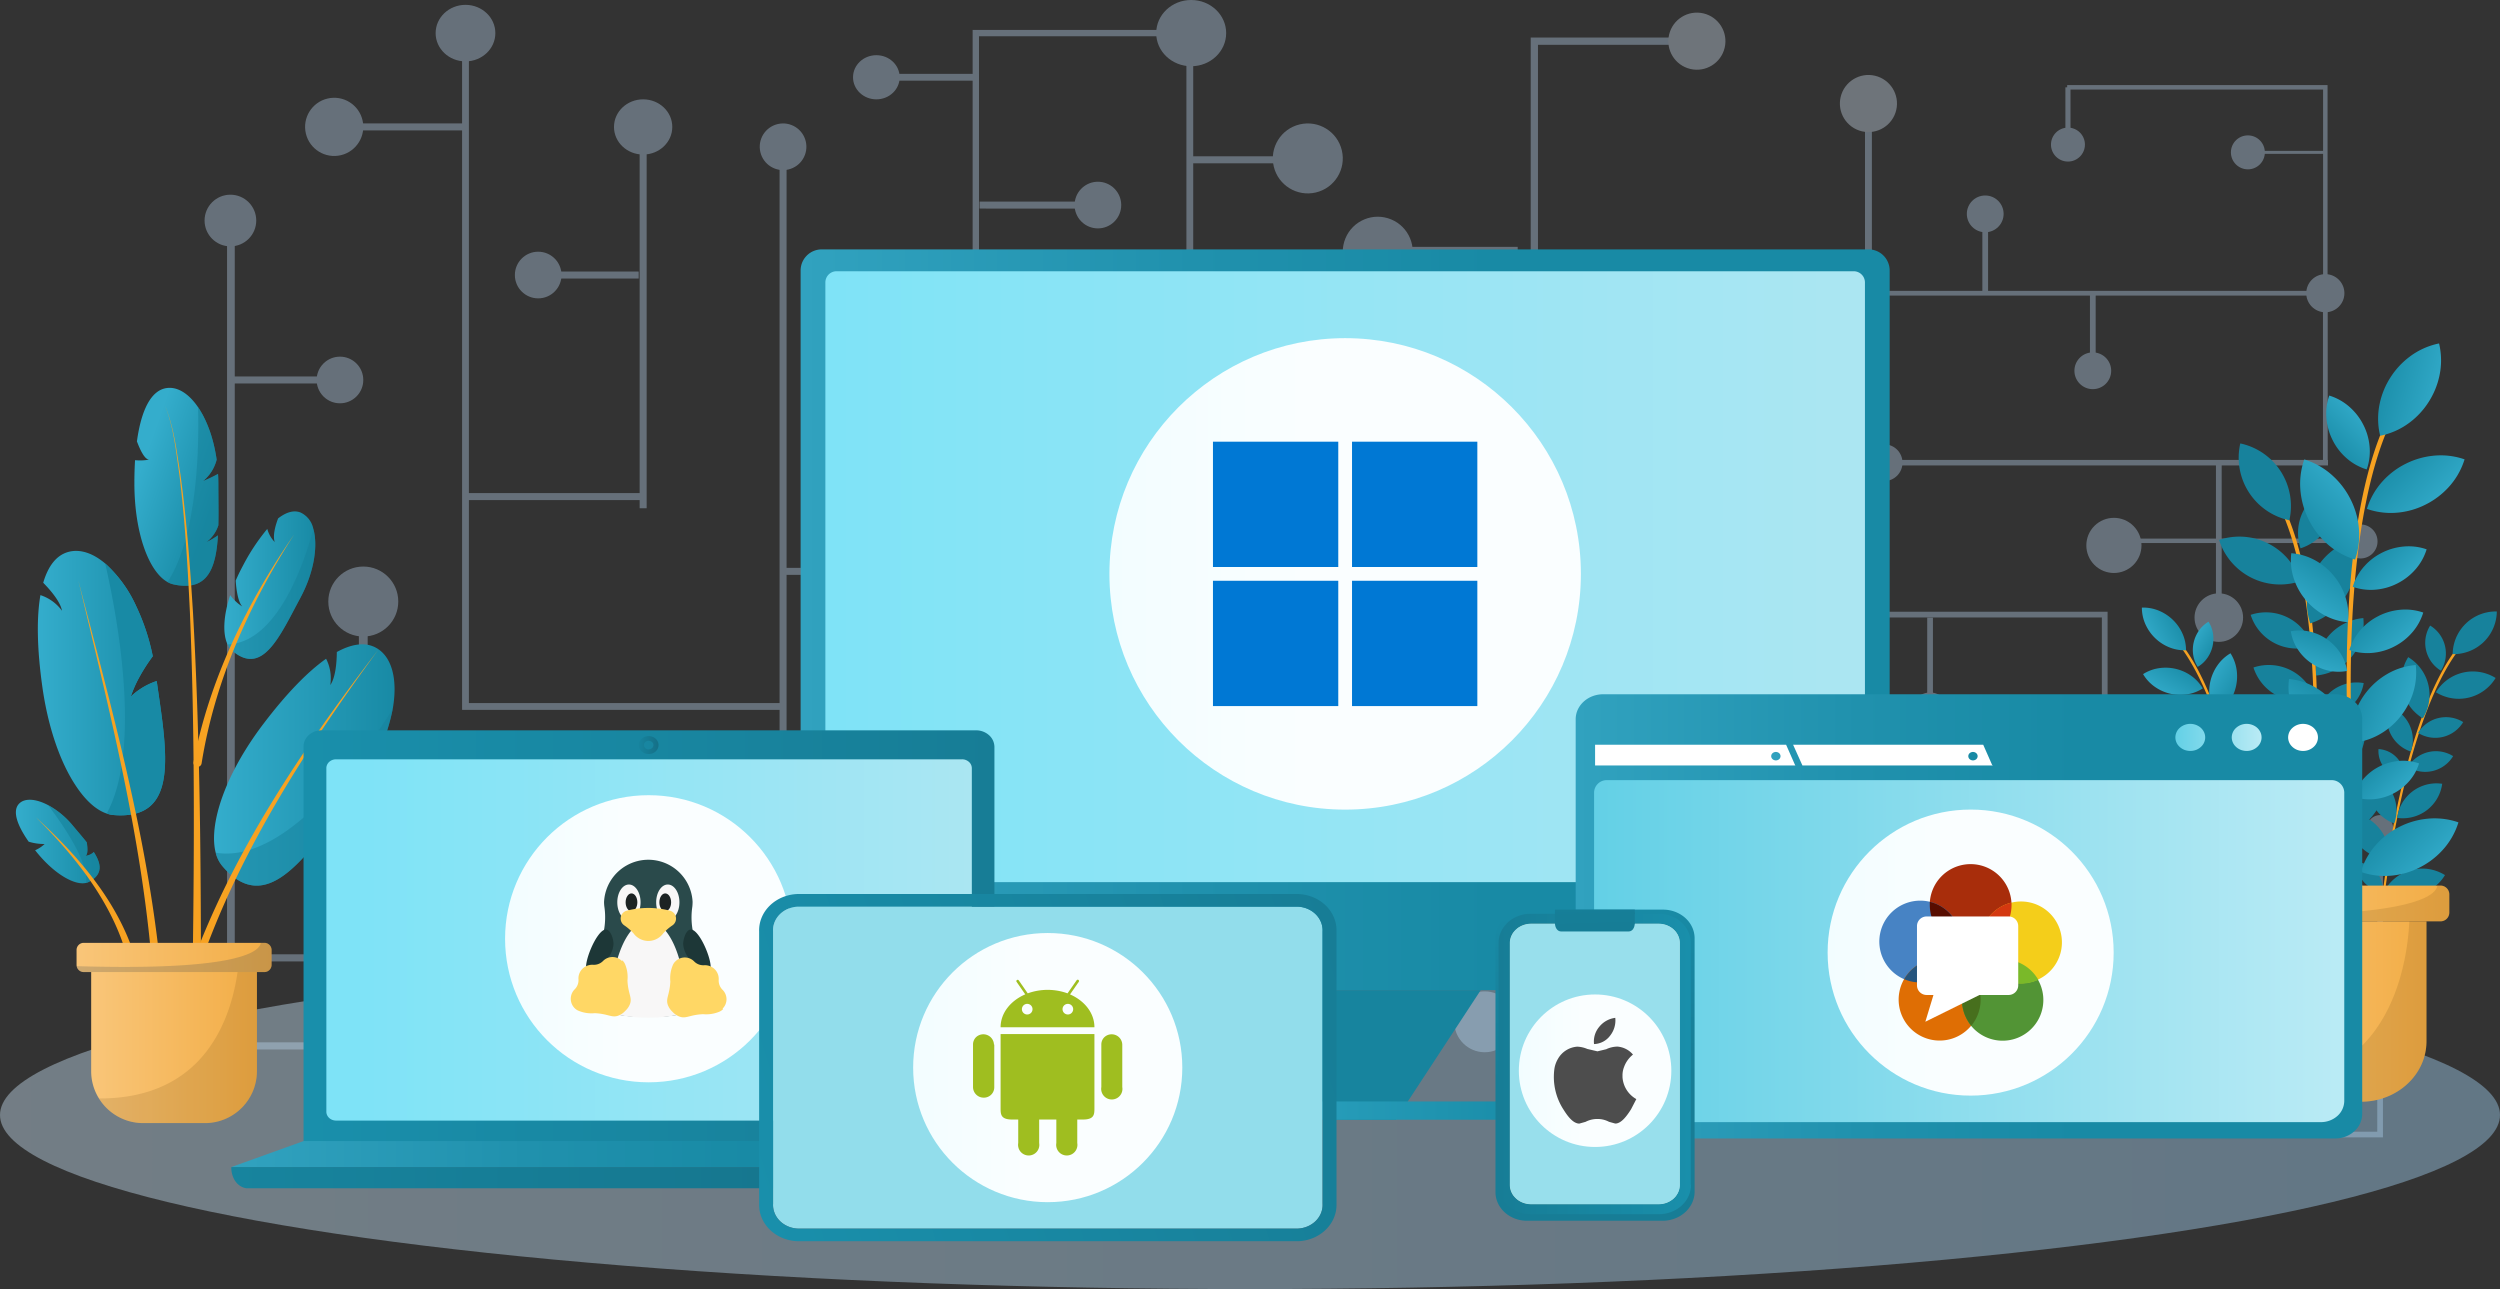<svg xmlns="http://www.w3.org/2000/svg" xmlns:xlink="http://www.w3.org/1999/xlink" viewBox="0 0 539.285 278.071"><rect x="0" y="0" width="539.285" height="278.071" fill="#333333" stroke="none"/><defs><linearGradient id="linear-gradient" x1="-2228.323" y1="-1597.821" x2="-2168.385" y2="-1595.812" gradientTransform="matrix(0 1 1 0 1619.571 2212.259)" gradientUnits="userSpaceOnUse"><stop offset="0" stop-color="#198fab"/><stop offset="1" stop-color="#177d96"/></linearGradient><linearGradient id="linear-gradient-2" x1="-2171.901" y1="-1616.183" x2="-2171.901" y2="-1575.751" gradientTransform="matrix(0 1 1 0 1619.571 2212.259)" gradientUnits="userSpaceOnUse"><stop offset="0" stop-color="#fed28e"/><stop offset=".87" stop-color="#feeacb"/></linearGradient><linearGradient id="linear-gradient-3" x1="-2209.005" y1="-1605.448" x2="-2209.005" y2="-1586.475" gradientTransform="matrix(0 1 1 0 1619.571 2212.259)" gradientUnits="userSpaceOnUse"><stop offset="0" stop-color="#17849e"/><stop offset="1" stop-color="#157087"/></linearGradient><linearGradient id="linear-gradient-4" x1="-2171.9" y1="18038.574" x2="-2171.9" y2="18084.146" gradientTransform="rotate(90 7936.333 10148.592)" xlink:href="#linear-gradient"/><linearGradient id="linear-gradient-5" x1="-2228.356" y1="-1596.564" x2="-2168.418" y2="-1594.543" xlink:href="#linear-gradient-3"/><linearGradient id="linear-gradient-6" x1="-2.955" y1="16399.447" x2="89.932" y2="16426.168" gradientTransform="matrix(1 0 0 -1 0 16441.616)" xlink:href="#linear-gradient"/><linearGradient id="linear-gradient-7" y1="240.524" x2="539.285" y2="240.524" gradientUnits="userSpaceOnUse"><stop offset="0" stop-color="#d1ecff"/><stop offset="1" stop-color="#a8dbff"/></linearGradient><linearGradient id="Безымянный_градиент_95" x1="29.956" y1="102.26" x2="47.074" y2="108.268" gradientUnits="userSpaceOnUse"><stop offset="0" stop-color="#34adcc"/><stop offset="1" stop-color="#188aa5"/></linearGradient><linearGradient id="Безымянный_градиент_95-2" x1="48.392" y1="126.229" x2="68.01" y2="126.229" xlink:href="#Безымянный_градиент_95"/><linearGradient id="Безымянный_градиент_95-3" x1="3.429" y1="181.532" x2="21.49" y2="181.532" xlink:href="#Безымянный_градиент_95"/><linearGradient id="Безымянный_градиент_95-4" x1="46.17" y1="165.018" x2="85.114" y2="165.018" xlink:href="#Безымянный_градиент_95"/><linearGradient id="Безымянный_градиент_95-5" x1="8.163" y1="147.357" x2="35.621" y2="147.357" xlink:href="#Безымянный_градиент_95"/><linearGradient id="Безымянный_градиент_12" x1="19.667" y1="225.452" x2="55.425" y2="225.452" gradientUnits="userSpaceOnUse"><stop offset=".022" stop-color="#f9c578"/><stop offset="1" stop-color="#f2ad46"/></linearGradient><linearGradient id="Безымянный_градиент_12-2" x1="16.516" y1="206.536" x2="58.583" y2="206.536" xlink:href="#Безымянный_градиент_12"/><linearGradient id="Безымянный_градиент_95-6" x1="466.287" y1="150.934" x2="471.172" y2="142.981" xlink:href="#Безымянный_градиент_95"/><linearGradient id="Безымянный_градиент_95-7" x1="477.211" y1="193.454" x2="482.096" y2="185.501" xlink:href="#Безымянный_градиент_95"/><linearGradient id="Безымянный_градиент_95-8" x1="485.679" y1="159.088" x2="480.21" y2="153.792" xlink:href="#Безымянный_градиент_95"/><linearGradient id="Безымянный_градиент_95-9" x1="486.289" y1="166.409" x2="483.312" y2="161.348" xlink:href="#Безымянный_градиент_95"/><linearGradient id="Безымянный_градиент_95-10" x1="490.89" y1="190.822" x2="487.913" y2="185.761" xlink:href="#Безымянный_градиент_95"/><linearGradient id="Безымянный_градиент_95-11" x1="472.239" y1="137.134" x2="478.254" y2="140.829" xlink:href="#Безымянный_градиент_95"/><linearGradient id="Безымянный_градиент_95-12" x1="475.149" y1="174.366" x2="482.207" y2="169.46" xlink:href="#Безымянный_градиент_95"/><linearGradient id="Безымянный_градиент_95-13" x1="472.305" y1="159.105" x2="476" y2="153.09" xlink:href="#Безымянный_градиент_95"/><linearGradient id="Безымянный_градиент_95-14" x1="478.869" y1="183.597" x2="482.144" y2="178.265" xlink:href="#Безымянный_градиент_95"/><linearGradient id="Безымянный_градиент_95-15" x1="489.599" y1="174.356" x2="483.67" y2="168.748" xlink:href="#Безымянный_градиент_95"/><linearGradient id="Безымянный_градиент_95-16" x1="474.479" y1="166.447" x2="478.173" y2="160.431" xlink:href="#Безымянный_градиент_95"/><linearGradient id="Безымянный_градиент_95-17" x1="475.493" y1="145.018" x2="483.645" y2="150.025" xlink:href="#Безымянный_градиент_95"/><linearGradient id="Безымянный_градиент_95-18" x1="487.288" y1="175.369" x2="492.159" y2="183.604" xlink:href="#Безымянный_градиент_95"/><linearGradient id="Безымянный_градиент_95-19" x1="462.669" y1="137.851" x2="470.919" y2="133.486" xlink:href="#Безымянный_градиент_95"/><linearGradient id="Безымянный_градиент_95-20" x1="526.996" y1="110.319" x2="515.222" y2="98.545" xlink:href="#Безымянный_градиент_95"/><linearGradient id="Безымянный_градиент_95-21" x1="525.674" y1="188.624" x2="513.9" y2="176.85" xlink:href="#Безымянный_градиент_95"/><linearGradient id="Безымянный_градиент_95-22" x1="496.731" y1="132.507" x2="504.024" y2="121.05" xlink:href="#Безымянный_градиент_95"/><linearGradient id="Безымянный_градиент_95-23" x1="498.708" y1="145.463" x2="501.774" y2="135.447" xlink:href="#Безымянный_градиент_95"/><linearGradient id="Безымянный_градиент_95-24" x1="500.848" y1="189.729" x2="503.915" y2="179.713" xlink:href="#Безымянный_градиент_95"/><linearGradient id="Безымянный_градиент_95-25" x1="510.947" y1="88.843" x2="502.042" y2="97.748" xlink:href="#Безымянный_градиент_95"/><linearGradient id="Безымянный_градиент_95-26" x1="521.336" y1="154.651" x2="507.056" y2="149.065" xlink:href="#Безымянный_градиент_95"/><linearGradient id="Безымянный_градиент_95-27" x1="519.943" y1="126.992" x2="511.037" y2="118.087" xlink:href="#Безымянный_градиент_95"/><linearGradient id="Безымянный_градиент_95-28" x1="518.71" y1="172.21" x2="510.817" y2="164.317" xlink:href="#Безымянный_градиент_95"/><linearGradient id="Безымянный_градиент_95-29" x1="496.259" y1="160.625" x2="504.223" y2="148.435" xlink:href="#Безымянный_градиент_95"/><linearGradient id="Безымянный_градиент_95-30" x1="519.216" y1="140.632" x2="510.31" y2="131.727" xlink:href="#Безымянный_градиент_95"/><linearGradient id="Безымянный_градиент_95-31" x1="508.571" y1="103.871" x2="496.501" y2="115.94" xlink:href="#Безымянный_градиент_95"/><linearGradient id="Безымянный_градиент_95-32" x1="500.691" y1="161.423" x2="495.653" y2="177.732" xlink:href="#Безымянный_градиент_95"/><linearGradient id="Безымянный_градиент_95-33" x1="527.85" y1="86.118" x2="511.725" y2="81.966" xlink:href="#Безымянный_градиент_95"/><linearGradient id="Безымянный_градиент_12-3" x1="477.039" y1="194.89" x2="528.351" y2="194.89" xlink:href="#Безымянный_градиент_12"/><linearGradient id="Безымянный_градиент_12-4" x1="481.989" y1="218.202" x2="523.425" y2="218.202" xlink:href="#Безымянный_градиент_12"/><linearGradient id="linear-gradient-8" x1="169.402" y1="126.153" x2="398.533" y2="126.153" gradientTransform="translate(5.876)" gradientUnits="userSpaceOnUse"><stop offset="0" stop-color="#7ee3f7"/><stop offset=".166" stop-color="#86e4f6"/><stop offset="1" stop-color="#ace6f2"/></linearGradient><linearGradient id="Безымянный_градиент_15" x1="172.704" y1="133.694" x2="407.628" y2="133.694" gradientUnits="userSpaceOnUse"><stop offset="0" stop-color="#31a2bf"/><stop offset=".361" stop-color="#2091ad"/><stop offset=".638" stop-color="#188aa5"/></linearGradient><linearGradient id="Безымянный_градиент_192" x1="243.983" y1="227.566" x2="319.411" y2="227.566" xlink:href="#linear-gradient-3"/><linearGradient id="Безымянный_градиент_17" x1="243.983" y1="227.569" x2="270.758" y2="227.569" xlink:href="#Безымянный_градиент_95"/><linearGradient id="Безымянный_градиент_17-2" x1="240.055" y1="239.568" x2="335.529" y2="239.568" xlink:href="#Безымянный_градиент_95"/><linearGradient id="linear-gradient-9" x1="239.318" y1="123.795" x2="341.019" y2="123.795" gradientUnits="userSpaceOnUse"><stop offset="0" stop-color="#f2fdff"/><stop offset=".419" stop-color="#fafeff"/></linearGradient><linearGradient id="linear-gradient-10" x1="65.478" y1="-11493.654" x2="214.511" y2="-11493.654" gradientTransform="matrix(1 0 0 -1 0 -11290.935)" xlink:href="#linear-gradient"/><linearGradient id="linear-gradient-11" x1="49.888" y1="-11539.887" x2="226.009" y2="-11539.887" gradientTransform="matrix(1 0 0 -1 0 -11290.935)" gradientUnits="userSpaceOnUse"><stop offset="0" stop-color="#31a2bf"/><stop offset=".36" stop-color="#2091ad"/><stop offset=".64" stop-color="#188aa5"/></linearGradient><linearGradient id="linear-gradient-12" x1="49.888" y1="-11544.974" x2="226.198" y2="-11544.974" gradientTransform="matrix(1 0 0 -1 0 -11290.935)" xlink:href="#linear-gradient-3"/><linearGradient id="linear-gradient-13" x1="137.785" y1="-11451.657" x2="142.054" y2="-11451.657" gradientTransform="matrix(1 0 0 -1 0 -11290.935)" xlink:href="#linear-gradient-3"/><linearGradient id="linear-gradient-14" x1="70.4" y1="202.758" x2="209.638" y2="202.758" xlink:href="#linear-gradient-8"/><linearGradient id="linear-gradient-15" x1="108.952" y1="202.502" x2="170.887" y2="202.502" xlink:href="#linear-gradient-9"/><linearGradient id="Безымянный_градиент_15-2" x1="339.897" y1="197.675" x2="509.563" y2="197.675" xlink:href="#Безымянный_градиент_15"/><linearGradient id="Безымянный_градиент_26" x1="343.869" y1="205.173" x2="505.691" y2="205.173" gradientUnits="userSpaceOnUse"><stop offset="0" stop-color="#63d0e6"/><stop offset="1" stop-color="#baebf5"/></linearGradient><linearGradient id="Безымянный_градиент_26-2" x1="469.258" y1="159.069" x2="487.853" y2="159.069" xlink:href="#Безымянный_градиент_26"/><linearGradient id="Безымянный_градиент_15-3" x1="382.075" y1="163.119" x2="426.603" y2="163.119" xlink:href="#Безымянный_градиент_15"/><linearGradient id="linear-gradient-16" x1="394.243" y1="205.488" x2="455.947" y2="205.488" xlink:href="#linear-gradient-9"/><linearGradient id="linear-gradient-17" x1="327.634" y1="230.969" x2="360.53" y2="230.969" xlink:href="#linear-gradient-9"/><linearGradient id="linear-gradient-18" x1="196.979" y1="230.295" x2="255.039" y2="230.295" xlink:href="#linear-gradient-9"/><symbol id="New_Symbol_7" data-name="New Symbol 7" viewBox="0 0 47.304 81.353"><path d="M39.844 81.353H7.46A7.496 7.496 0 0 1 0 74.015V7.338A7.496 7.496 0 0 1 7.46 0h32.384a7.494 7.494 0 0 1 7.46 7.338v66.677a7.639 7.639 0 0 1-7.46 7.338Z" style="fill:url(#linear-gradient)"/><path class="cls-2" d="M38.67 77.054H8.55a5.084 5.084 0 0 1-5.162-5.096V8.756A5.083 5.083 0 0 1 8.551 3.66H38.67a5.075 5.075 0 0 1 5.15 5.096v63.202a5.072 5.072 0 0 1-5.15 5.096Z"/><path d="M38.67 77.054H8.55a5.084 5.084 0 0 1-5.162-5.096V8.756A5.083 5.083 0 0 1 8.551 3.66H38.67a5.075 5.075 0 0 1 5.15 5.096v63.202a5.072 5.072 0 0 1-5.15 5.096Z" style="isolation:isolate;opacity:.78;fill:url(#linear-gradient-2)"/><path d="M31.653 5.702H15.567c-.833 0-1.443-.822-1.443-1.91V.806h18.972v2.986c0 1.088-.588 1.91-1.443 1.91Z" style="fill:url(#linear-gradient-3)"/><path d="M38.67 77.054H8.55a5.084 5.084 0 0 1-5.162-5.096V8.756A5.083 5.083 0 0 1 8.551 3.66H38.67a5.075 5.075 0 0 1 5.15 5.096v63.202a5.072 5.072 0 0 1-5.15 5.096Z" style="fill:#98dfec"/><path d="M43.82 71.96a5.075 5.075 0 0 1-5.152 5.095H8.55a5.084 5.084 0 0 1-5.162-5.096V8.757A5.083 5.083 0 0 1 8.55 3.661h30.12a5.075 5.075 0 0 1 5.15 5.096Zm2.575 0V8.756a7.628 7.628 0 0 0-7.771-7.671H8.505A7.617 7.617 0 0 0 .734 8.757V71.96a7.603 7.603 0 0 0 7.771 7.671h30.163a7.617 7.617 0 0 0 7.772-7.67Z" style="fill:url(#linear-gradient-4)"/><path d="M31.653 5.706H15.567c-.833 0-1.443-.954-1.443-2.22V0h18.972v3.486c0 1.266-.588 2.22-1.443 2.22Z" style="fill:url(#linear-gradient-5)"/></symbol><symbol id="New_Symbol_8" data-name="New Symbol 8" viewBox="0 0 86.976 57.616"><path d="M5.811 2.1h75.352a3.927 3.927 0 0 1 3.71 4.109v45.2a3.927 3.927 0 0 1-3.71 4.108H5.811a3.927 3.927 0 0 1-3.71-4.108v-45.2A3.918 3.918 0 0 1 5.811 2.1Z" style="fill:#92ddeb"/><path d="M81.164 2.1a3.927 3.927 0 0 1 3.71 4.108v45.2a3.926 3.926 0 0 1-3.71 4.108H5.812a3.926 3.926 0 0 1-3.71-4.108v-45.2a3.918 3.918 0 0 1 3.71-4.109Zm0-2.1H5.812a6.026 6.026 0 0 0-5.81 6.208v45.2a6.026 6.026 0 0 0 5.81 6.208h75.352a6.026 6.026 0 0 0 5.81-6.208v-45.2A6.026 6.026 0 0 0 81.164 0Z" style="fill:url(#linear-gradient-6)"/></symbol><style>.cls-2{fill:#fff}.cls-10{opacity:.35}.cls-11{fill:#c7e3ff}.cls-12{fill:#deeeff}.cls-25,.cls-30{fill:#17829c}.cls-22{fill:#f7a221}.cls-25{opacity:.53}.cls-27{fill:#513003;opacity:.13}.cls-67{fill:#0078d4}.cls-75{fill:#f8f7f7}.cls-76{fill:#1c2323}.cls-77{fill:#ffd765}</style></defs><g id="Слой_2" data-name="Слой 2"><g id="Слой_1-2" data-name="Слой 1"><g class="cls-10"><path class="cls-11" d="M331.76 185.878H221.742v-1.564h108.454V8.099h35.846v1.565H331.76v176.214z"/><circle class="cls-11" cx="49.702" cy="47.572" r="5.573"/><path class="cls-11" d="M168.918 122.495h42.762v1.508h-42.762z"/><path class="cls-11" d="M189.545 98.464h1.508v24.784h-1.508zM211.31 43.483h20.862v1.508H211.31zM187.168 15.935h23.971v1.467h-23.971zM288.902 92.028h1.508v93.068h-1.508z"/><path class="cls-11" d="M289.656 151.643h15.092v1.508h-15.092zM297.202 53.249h30.185v1.508h-30.185zM168.165 34.471h1.508v127.987h-1.508zM257.394 153.13h-46.897v-1.466h45.43V12.186h1.467V153.13z"/><path class="cls-11" d="M256.661 33.717h23.97v1.508h-23.97z"/><path class="cls-11" d="M256.661 95.931h-46.848V6.46h47.144v1.368H211.18v86.736h45.481v1.367zM168.918 153.13H99.679V2.101h1.467v149.563h67.772v1.466z"/><path class="cls-11" d="M100.413 106.367h38.322v1.508h-38.322z"/><path class="cls-11" d="M137.981 24.41h1.508v85.226h-1.508zM114.542 58.575h23.23v1.508h-23.23zM48.979 47.789h1.662v177.828h-1.662zM77.418 132.271h1.893v74.162h-1.893z"/><path class="cls-11" d="M49.809 81.212h23.526v1.508H49.809zM73.335 26.615h27.077v1.508H73.335z"/><circle class="cls-11" cx="282.11" cy="34.175" r="7.546" transform="rotate(-13.283 282.11 34.175)"/><circle class="cls-11" cx="289.656" cy="92.028" r="5.031"/><circle class="cls-11" cx="214.195" cy="122.212" r="10.061"/><circle class="cls-11" cx="191.557" cy="94.544" r="7.546" transform="rotate(-13.283 191.557 94.544)"/><ellipse class="cls-11" cx="138.735" cy="27.384" rx="6.288" ry="5.953"/><circle class="cls-11" cx="72.09" cy="27.369" r="6.276" transform="rotate(-13.283 72.09 27.369)"/><ellipse class="cls-11" cx="256.956" cy="7.144" rx="7.546" ry="7.144"/><ellipse class="cls-11" cx="100.413" cy="7.144" rx="6.441" ry="6.097"/><circle class="cls-11" cx="116.096" cy="59.329" r="5.031"/><circle class="cls-11" cx="236.833" cy="44.236" r="5.031" transform="rotate(-45 236.833 44.236)"/><ellipse class="cls-11" cx="189.042" cy="16.668" rx="5.031" ry="4.762"/><circle class="cls-11" cx="73.335" cy="81.967" r="5.031" transform="rotate(-45 73.335 81.967)"/><path class="cls-11" d="M49.706 205.854H190.3v1.537H49.706zM49.01 224.848h110.806v1.537H49.01z"/><circle class="cls-11" cx="189.35" cy="206.038" r="5.031" transform="rotate(-9.217 189.35 206.038)"/><circle class="cls-11" cx="158.659" cy="225.367" r="4.292" transform="rotate(-9.217 158.659 225.367)"/><circle class="cls-11" cx="168.919" cy="31.66" r="5.031" transform="rotate(-13.283 168.919 31.66)"/><circle class="cls-11" cx="309.779" cy="152.397" r="5.031" transform="rotate(-13.282 309.779 152.397)"/><circle class="cls-11" cx="297.202" cy="54.298" r="7.546" transform="rotate(-67.5 297.202 54.298)"/><circle class="cls-11" cx="78.366" cy="129.759" r="7.546"/><circle class="cls-12" cx="366.042" cy="8.882" r="6.158" transform="rotate(-76.718 366.042 8.882)"/></g><g class="cls-10"><path class="cls-11" d="M478.011 99.808h1.234v33.709h-1.234z"/><path class="cls-11" d="M456.835 116.184h53.317v.955h-53.317zM415.727 133.225h1.234v16.446h-1.234zM387.967 114.195h1.234v18.896h-1.234zM514.033 245.347H396.75v-1.222h116.06v-66.482h1.223v67.704z"/><path class="cls-11" d="M447.897 194.401h65.524v1.168h-65.524zM480.659 217.601h33.342v1.168h-33.342zM313.708 220.188h98.438v1.168h-98.438z"/><path class="cls-11" d="M484.007 182.711h1.234v11.897h-1.234zM411.529 204.171h1.234v39.727h-1.234zM408.646 99.213h93.534v1.189h-93.534zM498.152 169.486h-113.3v-1.024h112.276v-16.4h1.024v17.424z"/><path class="cls-11" d="M408.029 168.974h1.234v18.896h-1.234zM454.635 168.974h-1.234v-35.773h-83.944v-1.235h85.178v37.008zM502.118 99.808h-1.024V63.76H376.455v-1.023h125.663v37.071z"/><path class="cls-11" d="M427.624 44.913h1.234v18.312h-1.234zM502.087 66.859h-.962V19.318h-55.208v-.963h56.17v48.504z"/><path class="cls-11" d="M485.744 32.547h15.862v.639h-15.862zM445.539 18.836h1.096v14.613h-1.096zM402.308 24.461h1.482v38.788h-1.482z"/><circle class="cls-11" cx="320.274" cy="220.418" r="6.566"/><circle class="cls-11" cx="364.791" cy="133.517" r="9.914"/><circle class="cls-11" cx="408.413" cy="189.036" r="5.949" transform="rotate(-45 408.413 189.036)"/><circle class="cls-11" cx="450.052" cy="194.985" r="3.966"/><circle class="cls-11" cx="482.642" cy="218.184" r="5.948"/><circle class="cls-11" cx="478.628" cy="133.225" r="5.236"/><path class="cls-11" d="M493.688 153.709a3.803 3.803 0 1 1 3.804 3.803 3.803 3.803 0 0 1-3.804-3.803ZM510.613 178.639a2.807 2.807 0 1 1 2.808 2.807 2.807 2.807 0 0 1-2.808-2.807ZM505.533 116.663a3.668 3.668 0 1 1 3.666 3.803 3.737 3.737 0 0 1-3.666-3.803Z"/><circle class="cls-11" cx="501.606" cy="63.249" r="4.114"/><circle class="cls-11" cx="456.001" cy="117.654" r="5.948" transform="rotate(-45 456 117.654)"/><circle class="cls-11" cx="394.533" cy="76.015" r="7.931"/><circle class="cls-11" cx="380.653" cy="169.208" r="5.948" transform="rotate(-22.5 380.653 169.208)"/><circle class="cls-11" cx="428.241" cy="46.137" r="3.966"/><path class="cls-11" d="M450.831 62.893h1.234v18.312h-1.234z"/><circle class="cls-11" cx="451.447" cy="79.98" r="3.966"/><circle class="cls-11" cx="416.344" cy="153.345" r="3.966"/><path class="cls-11" d="M384.619 115.671a3.966 3.966 0 1 1 3.966 3.966 3.966 3.966 0 0 1-3.966-3.966Z"/><circle class="cls-11" cx="446.087" cy="31.19" r="3.661"/><circle class="cls-11" cx="406.43" cy="99.809" r="3.966"/><path class="cls-11" d="M488.59 178.746a3.966 3.966 0 1 1-3.966-3.966 3.966 3.966 0 0 1 3.966 3.966Z"/><circle class="cls-11" cx="412.379" cy="208.857" r="5.948" transform="rotate(-45 412.379 208.857)"/><path class="cls-11" d="M250.207 215.922h1.234v39.727h-1.234z"/><circle class="cls-11" cx="251.057" cy="220.609" r="5.948" transform="rotate(-45 251.057 220.609)"/><circle class="cls-11" cx="484.9" cy="32.867" r="3.661"/><circle class="cls-12" cx="403.048" cy="22.332" r="6.158" transform="rotate(-76.718 403.048 22.332)"/></g><g style="opacity:.4"><ellipse cx="269.643" cy="240.524" rx="269.643" ry="37.547" style="fill:url(#linear-gradient-7)"/></g><path d="M47.103 113.314v.007a7.555 7.555 0 0 1-2.54 3.606 16.098 16.098 0 0 0 2.447-1.44c-.031.558-.07 1.1-.124 1.625a27.57 27.57 0 0 1-.217 1.726c-.03.162-.054.332-.085.495a16.353 16.353 0 0 1-.403 1.748q-.08.314-.185.604c-.055.17-.117.332-.178.487a8.785 8.785 0 0 1-.442.983c-.077.139-.147.27-.224.402l-.047.07c-.085.139-.17.27-.263.394s-.186.248-.279.364c-.015.015-.03.039-.054.062-.07.077-.14.162-.209.24a5.32 5.32 0 0 1-1.122.882 1.754 1.754 0 0 1-.263.147 2.736 2.736 0 0 1-.302.147 3.847 3.847 0 0 1-.45.17 6.093 6.093 0 0 1-.402.124 1.106 1.106 0 0 0-.17.038 3.892 3.892 0 0 1-.434.078.151.151 0 0 1-.054.007 2.843 2.843 0 0 1-.449.054 10.98 10.98 0 0 1-3.244-.278 4.502 4.502 0 0 1-1.27-.495c-3.978-2.213-7.152-10.445-7.152-21.384q0-2.6.147-4.913a10.399 10.399 0 0 0 3.034-.124c-.998 0-2.028-2.298-2.632-3.93.937-6.862 3.097-11.048 6.433-11.504 2.385-.325 4.792 1.253 6.751 4.123.124.186.248.372.372.565.1.17.209.348.31.526.108.178.208.356.309.542.132.24.263.495.38.75q.208.406.394.836c.132.301.263.603.387.92.109.271.209.55.318.828.17.48.332.967.48 1.478.17.572.332 1.16.472 1.764a.225.225 0 0 1 .015.07c.085.348.163.703.232 1.06q.117.568.21 1.137c.054.286.092.564.131.858a8.682 8.682 0 0 1-2.934 4.611 32.15 32.15 0 0 0 3.236-1.54c.023.31.039.628.046.945.016.418.024.843.024 1.269 0 3.04.07 6.073 0 8.866Z" style="fill:url(#Безымянный_градиент_95)"/><path d="M64.784 128.988c-4.49 8.356-8.167 16.982-14.724 11.342a3.852 3.852 0 0 1-.968-1.315c-1.076-2.236-.929-6.089.558-10.638a9.987 9.987 0 0 0 2.64 2.476c-.945-.96-1.309-3.652-1.448-5.586-.008-.008 0-.008 0-.008q.662-1.555 1.533-3.172a44.072 44.072 0 0 1 5.28-7.992 6.67 6.67 0 0 0 1.61 2.84c-.48-1.44.17-3.645.727-5.107 1.742-1.354 3.368-1.826 4.8-1.292a4.958 4.958 0 0 1 2.795 3.52c1.03 3.606.216 9.323-2.803 14.932Z" style="fill:url(#Безымянный_градиент_95-2)"/><path d="M19.133 190.255a2.293 2.293 0 0 1-.573.208c-2.361.55-6.557-1.733-10.358-6.282-.217-.255-.426-.518-.627-.766a7.11 7.11 0 0 0 2.051-1.353 11.12 11.12 0 0 1-3.445-.503c-2.609-3.722-3.476-6.646-2.113-8.14 1.192-1.315 3.638-1.152 6.294.248a18.095 18.095 0 0 1 5.349 4.433c1.037 1.238 2.09 2.453 3.011 3.613.178 1.192.271 2.654-.294 2.894a2.924 2.924 0 0 0 1.804-.82c1.672 2.607 2.02 4.858-1.1 6.468Z" style="fill:url(#Безымянный_градиент_95-3)"/><path d="M84.718 152.925a42.41 42.41 0 0 1-6.572 15.636l-.008.008a38.874 38.874 0 0 0-6.17 1.416 23.104 23.104 0 0 0-3.36 1.392 11.25 11.25 0 0 1 1.936.147 14.229 14.229 0 0 1 4.428 1.408c-9.43 12.58-17.736 24.812-27.033 13.864a7.014 7.014 0 0 1-1.41-2.855c-1.548-6.003 1.905-16.742 10.266-27.759 4.846-6.39 9.452-11.195 13.548-14.08a9.292 9.292 0 0 1 .905 5.678c1.154-1.663 1.394-4.982 1.41-7.133 3.313-1.81 6.2-2.182 8.5-.89 3.468 1.95 4.66 6.956 3.56 13.168Z" style="fill:url(#Безымянный_градиент_95-4)"/><path d="M24.49 175.81a5.97 5.97 0 0 1-1.471-.317c-2.315-.766-4.653-2.901-6.758-6.135-3.236-4.92-5.915-12.379-7.161-21.446-1.1-7.946-1.239-14.607-.38-19.535a9.323 9.323 0 0 1 4.653 3.373c-.356-1.988-2.54-4.503-4.049-6.042 1.06-3.621 2.841-5.926 5.38-6.638 2.547-.712 5.342.24 7.99 2.483a27.885 27.885 0 0 1 6.712 9.269 46.33 46.33 0 0 1 3.553 10.746l-.008.008a38.469 38.469 0 0 0-3.019 4.727 25.48 25.48 0 0 0-1.734 4 11.419 11.419 0 0 1 1.602-1.354 14.628 14.628 0 0 1 4.003-2.043c2.237 15.559 5.016 30.073-9.313 28.904Z" style="fill:url(#Безымянный_градиент_95-5)"/><path d="M47.103 113.314v.007a7.555 7.555 0 0 1-2.54 3.606 16.098 16.098 0 0 0 2.447-1.44c-.031.558-.07 1.1-.124 1.625a27.57 27.57 0 0 1-.217 1.726c-.03.162-.054.332-.085.495a16.353 16.353 0 0 1-.403 1.748q-.08.314-.185.604c-.055.17-.117.332-.178.487a8.785 8.785 0 0 1-.442.983c-.077.139-.147.27-.224.402l-.047.07c-.085.139-.17.27-.263.394s-.186.248-.279.364c-.015.015-.03.039-.054.062-.07.077-.14.162-.209.24a5.32 5.32 0 0 1-1.122.882 1.754 1.754 0 0 1-.263.147 2.736 2.736 0 0 1-.302.147 3.847 3.847 0 0 1-.45.17 6.093 6.093 0 0 1-.402.124 1.106 1.106 0 0 0-.17.038 3.892 3.892 0 0 1-.434.078.151.151 0 0 1-.054.007 2.843 2.843 0 0 1-.449.054 10.98 10.98 0 0 1-3.244-.278 4.502 4.502 0 0 1-1.27-.495c6.798-10.437 6.782-30.931 6.581-37.732.124.186.248.372.372.565.1.17.209.348.31.526.108.178.208.356.309.542.132.24.263.495.38.75q.208.406.394.836c.132.301.263.603.387.92.109.271.209.55.318.828.17.48.332.967.48 1.478.17.572.332 1.16.472 1.764a.225.225 0 0 1 .015.07c.085.348.163.703.232 1.06q.117.568.21 1.137c.054.286.092.564.131.858a8.682 8.682 0 0 1-2.934 4.611 32.15 32.15 0 0 0 3.236-1.54c.023.31.039.628.046.945.016.418.024.843.024 1.269 0 3.04.07 6.073 0 8.866Z" style="opacity:.56;fill:#17829c"/><path d="M29.235 175.509a14.268 14.268 0 0 1-4.745.301 5.97 5.97 0 0 1-1.471-.317c7.827-14.344 1.958-44.03-.325-53.94a27.885 27.885 0 0 1 6.712 9.269 46.33 46.33 0 0 1 3.553 10.746l-.008.008a38.469 38.469 0 0 0-3.019 4.727 25.48 25.48 0 0 0-1.734 4 11.419 11.419 0 0 1 1.602-1.354 14.597 14.597 0 0 1 4.003-2.043c1.95 13.54 4.304 26.29-4.568 28.603Z" style="fill:#188aa5"/><path class="cls-22" d="M35.595 87.535c1.962 4.616 2.479 9.71 3.296 14.62 1.38 9.929 2.106 19.93 2.738 29.929 1.413 25.012 1.69 50.07 1.715 75.116a.882.882 0 0 1-1.764-.015c.342-25.022.433-50.06-.612-75.067-.485-9.996-1.062-19.998-2.296-29.933-.744-4.918-1.185-10.01-3.077-14.65Z"/><path d="M19.133 190.255a2.293 2.293 0 0 1-.573.208c.681-4.518-5.365-13.082-8.198-16.796a18.095 18.095 0 0 1 5.349 4.433c1.037 1.238 2.09 2.453 3.011 3.613.178 1.192.271 2.654-.294 2.894a2.924 2.924 0 0 0 1.804-.82c1.672 2.607 2.02 4.858-1.1 6.468Z" style="opacity:.6;fill:#17829c"/><path class="cls-22" d="M16.902 125.224c7.137 27.375 14.781 54.831 17.667 83.06a.883.883 0 0 1-1.762.116c-2.292-28.146-9.361-55.758-15.905-83.176Z"/><path d="M64.784 128.988c-4.49 8.356-8.167 16.982-14.724 11.342a3.852 3.852 0 0 1-.968-1.315c11.194-.387 16.954-19.063 18.495-24.959 1.03 3.606.216 9.323-2.803 14.932Z" style="opacity:.5;fill:#17829c"/><path class="cls-25" d="M84.718 152.925a42.41 42.41 0 0 1-6.572 15.636l-.008.008a38.874 38.874 0 0 0-6.17 1.416 126.872 126.872 0 0 0 12.75-17.06ZM70.544 171.524a14.229 14.229 0 0 1 4.428 1.408c-9.43 12.58-17.736 24.812-27.033 13.864a7.014 7.014 0 0 1-1.41-2.854c8.245 1.353 16.893-4.921 24.015-12.418Z"/><path class="cls-22" d="M7.746 176.312c9.951 9.003 19.209 20.002 22.233 33.398a.882.882 0 1 1-1.733.337c-2.397-13.235-11.122-24.474-20.5-33.735ZM63.444 115.311c-9.649 14.978-17.163 31.706-19.958 49.377a.882.882 0 0 1-1.742-.286c3.399-17.734 11.485-34.317 21.7-49.09ZM81.598 140.166c-15.79 21.54-30.623 44.482-39.097 69.965a.882.882 0 0 1-1.686-.52c9.076-25.459 24.438-48.138 40.783-69.445Z"/><path d="M55.425 208.637v22.42a11.216 11.216 0 0 1-11.218 11.211H30.884a11.211 11.211 0 0 1-9.537-5.315 11.08 11.08 0 0 1-1.68-5.895v-22.421Z" style="fill:url(#Безымянный_градиент_12)"/><path class="cls-27" d="M55.425 208.637v22.42a11.216 11.216 0 0 1-11.218 11.211H30.884a11.211 11.211 0 0 1-9.537-5.315c23.185.085 28.76-17.84 30.037-28.316Z"/><path d="M58.583 204.931v3.21a1.552 1.552 0 0 1-1.548 1.548h-38.97a1.547 1.547 0 0 1-1.526-1.277 1.531 1.531 0 0 1-.023-.27v-3.211a1.542 1.542 0 0 1 1.548-1.547h38.97a1.547 1.547 0 0 1 1.55 1.547Z" style="fill:url(#Безымянный_градиент_12-2)"/><path d="M58.583 204.931v3.21a1.552 1.552 0 0 1-1.548 1.548h-38.97a1.547 1.547 0 0 1-1.526-1.277c35.805 1.084 39.528-3.396 39.714-5.028h.782a1.547 1.547 0 0 1 1.548 1.547Z" style="fill:#27374f;opacity:.2"/><path class="cls-22" d="m513.66 197.048-.028-.002a.231.231 0 0 1-.2-.257c6.498-53.261 19.8-60.317 20.362-60.591a.234.234 0 0 1 .309.106.232.232 0 0 1-.105.31c-.136.066-13.652 7.32-20.108 60.231a.232.232 0 0 1-.23.203Z"/><path class="cls-30" d="M538.34 146.251a9.3 9.3 0 0 1-12.878 3.08 9.3 9.3 0 0 1 12.878-3.08ZM527.417 188.77a9.301 9.301 0 0 1-12.878 3.082 9.301 9.301 0 0 1 12.878-3.081ZM520.052 162.128a7.588 7.588 0 0 1-4.73-9.709 7.587 7.587 0 0 1 4.73 9.709ZM518.586 167.834a5.852 5.852 0 0 1-5.512-6.245 5.852 5.852 0 0 1 5.512 6.245ZM513.985 192.248a5.853 5.853 0 0 1-5.512-6.246 5.853 5.853 0 0 1 5.512 6.246ZM524.219 134.945a7.036 7.036 0 0 1 2.33 9.74 7.036 7.036 0 0 1-2.33-9.74ZM526.815 169.07a8.565 8.565 0 0 1-9.726 7.354 8.565 8.565 0 0 1 9.726-7.354ZM531.349 155.766a7.037 7.037 0 0 1-9.741 2.33 7.036 7.036 0 0 1 9.74-2.33ZM524.44 180.732a6.237 6.237 0 0 1-8.632 2.066 6.237 6.237 0 0 1 8.633-2.066Z"/><path class="cls-30" d="M516.47 177.62a8.134 8.134 0 0 1-4.948-10.468 8.133 8.133 0 0 1 4.948 10.468ZM529.175 163.108a7.036 7.036 0 0 1-9.74 2.33 7.035 7.035 0 0 1 9.74-2.33ZM519.482 141.755a9.535 9.535 0 0 1 3.16 13.201 9.534 9.534 0 0 1-3.16-13.201ZM506.43 175.22a9.535 9.535 0 0 1 8.956 10.2 9.535 9.535 0 0 1-8.957-10.2ZM538.598 131.902a9.301 9.301 0 0 1-9.522 9.201 9.3 9.3 0 0 1 9.522-9.2Z"/><path class="cls-22" d="M486.97 196.214a.232.232 0 0 1-.23-.203c-6.455-52.91-19.97-60.164-20.107-60.23a.231.231 0 0 1 .203-.416c.563.274 13.865 7.329 20.363 60.59a.231.231 0 0 1-.201.257Z"/><path d="M462.291 145.417a8.788 8.788 0 0 1 3.72-1.322 9.563 9.563 0 0 1 3.358.193 9.427 9.427 0 0 1 3.083 1.34 8.7 8.7 0 0 1 2.716 2.87 8.703 8.703 0 0 1-3.721 1.33 9.42 9.42 0 0 1-3.356-.201 9.56 9.56 0 0 1-3.081-1.348 8.784 8.784 0 0 1-2.719-2.862Z" style="fill:url(#Безымянный_градиент_95-6)"/><path d="M473.214 187.937a8.787 8.787 0 0 1 3.72-1.322 9.563 9.563 0 0 1 3.358.193 9.417 9.417 0 0 1 3.083 1.34 8.708 8.708 0 0 1 2.717 2.87 8.696 8.696 0 0 1-3.722 1.329 9.401 9.401 0 0 1-3.356-.2 9.551 9.551 0 0 1-3.08-1.348 8.78 8.78 0 0 1-2.72-2.862Z" style="fill:url(#Безымянный_градиент_95-7)"/><path d="M480.58 161.294a7.167 7.167 0 0 1-.396-3.195 7.876 7.876 0 0 1 .747-2.64 7.744 7.744 0 0 1 1.613-2.218 7.093 7.093 0 0 1 2.765-1.656 7.096 7.096 0 0 1 .4 3.198 7.745 7.745 0 0 1-.752 2.637 7.872 7.872 0 0 1-1.618 2.215 7.165 7.165 0 0 1-2.76 1.66Z" style="fill:url(#Безымянный_градиент_95-8)"/><path d="M482.044 167.001a5.529 5.529 0 0 1 .364-2.457 6.081 6.081 0 0 1 1.098-1.809 5.961 5.961 0 0 1 1.655-1.317 5.471 5.471 0 0 1 2.396-.663 5.47 5.47 0 0 1-.36 2.46 5.96 5.96 0 0 1-1.102 1.806 6.083 6.083 0 0 1-1.658 1.314 5.53 5.53 0 0 1-2.393.666Z" style="fill:url(#Безымянный_градиент_95-9)"/><path d="M486.645 191.414a5.528 5.528 0 0 1 .364-2.457 6.064 6.064 0 0 1 1.098-1.809 5.961 5.961 0 0 1 1.654-1.317 5.471 5.471 0 0 1 2.396-.663 5.47 5.47 0 0 1-.36 2.46 5.96 5.96 0 0 1-1.101 1.806 6.088 6.088 0 0 1-1.658 1.314 5.526 5.526 0 0 1-2.393.666Z" style="fill:url(#Безымянный_градиент_95-10)"/><path d="M476.412 134.111a6.649 6.649 0 0 1 1 2.814 7.307 7.307 0 0 1-.146 2.54 7.175 7.175 0 0 1-1.014 2.331 6.586 6.586 0 0 1-2.17 2.056 6.58 6.58 0 0 1-1.006-2.815 7.166 7.166 0 0 1 .152-2.538 7.288 7.288 0 0 1 1.019-2.331 6.645 6.645 0 0 1 2.165-2.057Z" style="fill:url(#Безымянный_градиент_95-11)"/><path d="M473.815 168.236a8.09 8.09 0 0 1 3.626.259 8.802 8.802 0 0 1 2.762 1.402 8.673 8.673 0 0 1 2.106 2.27 8.009 8.009 0 0 1 1.233 3.423 8.018 8.018 0 0 1-3.63-.252 8.672 8.672 0 0 1-2.758-1.408 8.808 8.808 0 0 1-2.102-2.275 8.095 8.095 0 0 1-1.237-3.419Z" style="fill:url(#Безымянный_градиент_95-12)"/><path d="M469.282 154.932a6.65 6.65 0 0 1 2.814-1 7.306 7.306 0 0 1 2.54.146 7.18 7.18 0 0 1 2.332 1.014 6.591 6.591 0 0 1 2.055 2.17 6.586 6.586 0 0 1-2.816 1.006 7.178 7.178 0 0 1-2.538-.151 7.3 7.3 0 0 1-2.33-1.02 6.643 6.643 0 0 1-2.057-2.165Z" style="fill:url(#Безымянный_градиент_95-13)"/><path d="M476.19 179.898a5.898 5.898 0 0 1 2.494-.886 6.47 6.47 0 0 1 2.25.13 6.354 6.354 0 0 1 2.068.898 5.836 5.836 0 0 1 1.821 1.924 5.84 5.84 0 0 1-2.495.892 6.357 6.357 0 0 1-2.25-.135 6.462 6.462 0 0 1-2.066-.904 5.889 5.889 0 0 1-1.823-1.919Z" style="fill:url(#Безымянный_градиент_95-14)"/><path d="M484.16 176.786a7.686 7.686 0 0 1-.463-3.42 8.366 8.366 0 0 1 .767-2.84 8.224 8.224 0 0 1 1.701-2.398 7.602 7.602 0 0 1 2.943-1.81 7.604 7.604 0 0 1 .47 3.424 8.234 8.234 0 0 1-.773 2.836 8.356 8.356 0 0 1-1.707 2.395 7.679 7.679 0 0 1-2.937 1.813Z" style="fill:url(#Безымянный_градиент_95-15)"/><path d="M471.456 162.274a6.643 6.643 0 0 1 2.814-1 7.292 7.292 0 0 1 2.54.146 7.18 7.18 0 0 1 2.331 1.014 6.577 6.577 0 0 1 2.055 2.17 6.582 6.582 0 0 1-2.815 1.006 7.18 7.18 0 0 1-2.538-.151 7.305 7.305 0 0 1-2.33-1.02 6.648 6.648 0 0 1-2.057-2.165Z" style="fill:url(#Безымянный_градиент_95-16)"/><path d="M481.148 140.92a9.006 9.006 0 0 1 1.355 3.814 9.804 9.804 0 0 1-.197 3.442 9.655 9.655 0 0 1-1.374 3.16 8.916 8.916 0 0 1-2.942 2.786 8.914 8.914 0 0 1-1.362-3.815 9.644 9.644 0 0 1 .205-3.44 9.793 9.793 0 0 1 1.38-3.159 9.01 9.01 0 0 1 2.935-2.787Z" style="fill:url(#Безымянный_градиент_95-17)"/><path d="M494.202 174.386a9.015 9.015 0 0 1-.582 4.006 9.8 9.8 0 0 1-1.783 2.95 9.647 9.647 0 0 1-2.69 2.154 8.92 8.92 0 0 1-3.902 1.09 8.92 8.92 0 0 1 .576-4.01 9.65 9.65 0 0 1 1.788-2.947 9.81 9.81 0 0 1 2.696-2.148 9.01 9.01 0 0 1 3.897-1.095Z" style="fill:url(#Безымянный_градиент_95-18)"/><path d="M462.033 131.068a8.783 8.783 0 0 1 3.875.753 9.553 9.553 0 0 1 2.793 1.874 9.407 9.407 0 0 1 1.973 2.722 8.703 8.703 0 0 1 .88 3.852 8.7 8.7 0 0 1-3.88-.748 9.422 9.422 0 0 1-2.788-1.878 9.551 9.551 0 0 1-1.967-2.727 8.78 8.78 0 0 1-.886-3.848Z" style="fill:url(#Безымянный_градиент_95-19)"/><path class="cls-22" d="M496.876 198.384c-.012 0-.025 0-.039-.002a.345.345 0 0 1-.302-.38c8.94-78.667-8.08-93.811-8.253-93.955a.343.343 0 0 1 .436-.53c.719.59 17.5 15.375 8.5 94.563a.345.345 0 0 1-.342.304Z"/><path class="cls-30" d="M478.682 116.47a13.81 13.81 0 0 1 17.54 8.897 13.81 13.81 0 0 1-17.54-8.896ZM479.783 181.668a13.81 13.81 0 0 1 17.54 8.896 13.81 13.81 0 0 1-17.54-8.896ZM499.62 145.722a11.267 11.267 0 0 1 10.186-12.394 11.268 11.268 0 0 1-10.185 12.394ZM499.768 154.472a8.69 8.69 0 0 1 10.119-7.12 8.691 8.691 0 0 1-10.12 7.12ZM497.985 191.328a8.691 8.691 0 0 1 10.12-7.12 8.691 8.691 0 0 1-10.12 7.12ZM502.985 105.013a10.45 10.45 0 0 1-6.729 13.267 10.449 10.449 0 0 1 6.73-13.267ZM487.452 153.415a12.72 12.72 0 0 1 11.513 13.982 12.718 12.718 0 0 1-11.513-13.982ZM485.497 132.63a10.45 10.45 0 0 1 13.267 6.73 10.449 10.449 0 0 1-13.267-6.73ZM486.856 171.083a9.262 9.262 0 0 1 11.76 5.964 9.261 9.261 0 0 1-11.76-5.964Z"/><path class="cls-30" d="M499.446 169.338a12.076 12.076 0 0 1 10.762-13.414 12.077 12.077 0 0 1-10.762 13.414ZM486.103 143.987a10.45 10.45 0 0 1 13.267 6.73 10.45 10.45 0 0 1-13.267-6.73ZM507.477 116.486a14.159 14.159 0 0 1-9.12 17.98 14.158 14.158 0 0 1 9.12-17.98ZM514.78 169.338a14.159 14.159 0 0 1-16.46 11.643 14.157 14.157 0 0 1 16.46-11.643ZM483.263 95.653a13.81 13.81 0 0 1 10.58 16.579 13.811 13.811 0 0 1-10.58-16.58Z"/><path class="cls-22" d="M509.789 197.472a.413.413 0 0 1-.41-.366c-10.808-95.108 9.346-112.864 10.21-113.573a.412.412 0 0 1 .524.636c-.208.173-20.652 18.362-9.913 112.843a.413.413 0 0 1-.364.457.394.394 0 0 1-.047.003Z"/><path d="M531.642 99.09a15.72 15.72 0 0 1-3.528 6.097 16.993 16.993 0 0 1-4.79 3.612 16.781 16.781 0 0 1-5.737 1.743 15.601 15.601 0 0 1-7.011-.767 15.603 15.603 0 0 1 3.522-6.11 16.792 16.792 0 0 1 4.796-3.6 16.999 16.999 0 0 1 5.744-1.731 15.716 15.716 0 0 1 7.004.755Z" style="fill:url(#Безымянный_градиент_95-20)"/><path d="M530.32 177.395a15.72 15.72 0 0 1-3.528 6.097 16.993 16.993 0 0 1-4.79 3.612 16.785 16.785 0 0 1-5.737 1.743 15.601 15.601 0 0 1-7.011-.767 15.603 15.603 0 0 1 3.522-6.11 16.792 16.792 0 0 1 4.796-3.6 16.999 16.999 0 0 1 5.744-1.73 15.716 15.716 0 0 1 7.004.755Z" style="fill:url(#Безымянный_градиент_95-21)"/><path d="M506.495 134.221a12.74 12.74 0 0 1-5.477-1.734 13.747 13.747 0 0 1-3.726-3.173 13.566 13.566 0 0 1-2.4-4.262 12.632 12.632 0 0 1-.63-5.716 12.631 12.631 0 0 1 5.484 1.727 13.558 13.558 0 0 1 3.717 3.18 13.744 13.744 0 0 1 2.392 4.27 12.746 12.746 0 0 1 .64 5.708Z" style="fill:url(#Безымянный_градиент_95-22)"/><path d="M506.318 144.73a9.851 9.851 0 0 1-4.428-.163 10.722 10.722 0 0 1-3.422-1.593 10.561 10.561 0 0 1-2.66-2.676 9.765 9.765 0 0 1-1.644-4.119 9.766 9.766 0 0 1 4.433.156 10.568 10.568 0 0 1 3.417 1.6 10.726 10.726 0 0 1 2.654 2.683 9.86 9.86 0 0 1 1.65 4.112Z" style="fill:url(#Безымянный_градиент_95-23)"/><path d="M508.459 188.997a9.851 9.851 0 0 1-4.428-.163 10.712 10.712 0 0 1-3.422-1.593 10.571 10.571 0 0 1-2.66-2.676 9.771 9.771 0 0 1-1.645-4.12 9.766 9.766 0 0 1 4.433.157 10.563 10.563 0 0 1 3.417 1.6 10.72 10.72 0 0 1 2.655 2.682 9.858 9.858 0 0 1 1.65 4.113Z" style="fill:url(#Безымянный_градиент_95-24)"/><path d="M502.453 85.328a11.818 11.818 0 0 1 4.61 2.67 12.756 12.756 0 0 1 2.735 3.622 12.574 12.574 0 0 1 1.315 4.341 11.708 11.708 0 0 1-.577 5.302 11.713 11.713 0 0 1-4.619-2.666 12.568 12.568 0 0 1-2.726-3.626 12.748 12.748 0 0 1-1.306-4.346 11.816 11.816 0 0 1 .568-5.297Z" style="fill:url(#Безымянный_градиент_95-25)"/><path d="M521.109 143.461a14.475 14.475 0 0 1-.725 6.448 15.652 15.652 0 0 1-2.707 4.816 15.46 15.46 0 0 1-4.197 3.589 14.358 14.358 0 0 1-6.198 1.94 14.36 14.36 0 0 1 .716-6.454 15.458 15.458 0 0 1 2.716-4.808 15.642 15.642 0 0 1 4.207-3.58 14.474 14.474 0 0 1 6.188-1.95Z" style="fill:url(#Безымянный_градиент_95-26)"/><path d="M523.458 118.498a11.817 11.817 0 0 1-2.67 4.61 12.749 12.749 0 0 1-3.622 2.735 12.574 12.574 0 0 1-4.342 1.315 11.714 11.714 0 0 1-5.301-.577 11.713 11.713 0 0 1 2.666-4.619 12.56 12.56 0 0 1 3.625-2.726 12.752 12.752 0 0 1 4.347-1.306 11.824 11.824 0 0 1 5.297.568Z" style="fill:url(#Безымянный_градиент_95-27)"/><path d="M521.825 164.681a10.47 10.47 0 0 1-2.367 4.086 11.42 11.42 0 0 1-3.21 2.424 11.254 11.254 0 0 1-3.848 1.165 10.375 10.375 0 0 1-4.698-.51 10.384 10.384 0 0 1 2.362-4.095 11.258 11.258 0 0 1 3.214-2.416 11.427 11.427 0 0 1 3.852-1.157 10.474 10.474 0 0 1 4.695.503Z" style="fill:url(#Безымянный_градиент_95-28)"/><path d="M506.704 162.586a13.662 13.662 0 0 1-5.849-1.928 14.74 14.74 0 0 1-3.954-3.448 14.536 14.536 0 0 1-2.518-4.6 13.547 13.547 0 0 1-.605-6.136 13.545 13.545 0 0 1 5.858 1.921 14.534 14.534 0 0 1 3.945 3.456 14.738 14.738 0 0 1 2.509 4.607 13.665 13.665 0 0 1 .614 6.128Z" style="fill:url(#Безымянный_градиент_95-29)"/><path d="M522.73 132.138a11.821 11.821 0 0 1-2.67 4.61 12.756 12.756 0 0 1-3.622 2.734 12.574 12.574 0 0 1-4.34 1.316 11.721 11.721 0 0 1-5.302-.577 11.715 11.715 0 0 1 2.666-4.619 12.577 12.577 0 0 1 3.626-2.726 12.746 12.746 0 0 1 4.346-1.306 11.81 11.81 0 0 1 5.296.568Z" style="fill:url(#Безымянный_градиент_95-30)"/><path d="M497.06 99.107a16.12 16.12 0 0 1 6.25 3.618 17.429 17.429 0 0 1 3.703 4.91 17.198 17.198 0 0 1 1.787 5.881 15.99 15.99 0 0 1-.787 7.187 15.985 15.985 0 0 1-6.263-3.61 17.21 17.21 0 0 1-3.69-4.917 17.42 17.42 0 0 1-1.775-5.888 16.112 16.112 0 0 1 .774-7.18Z" style="fill:url(#Безымянный_градиент_95-31)"/><path d="M488.287 162.586a16.117 16.117 0 0 1 7.217.28 17.418 17.418 0 0 1 5.566 2.614 17.211 17.211 0 0 1 4.327 4.366 15.995 15.995 0 0 1 2.66 6.723 15.986 15.986 0 0 1-7.225-.269 17.212 17.212 0 0 1-5.559-2.624 17.417 17.417 0 0 1-4.318-4.379 16.11 16.11 0 0 1-2.668-6.711Z" style="fill:url(#Безымянный_градиент_95-32)"/><path d="M526.14 74.086a15.72 15.72 0 0 1 .063 7.045 16.987 16.987 0 0 1-2.288 5.545 16.791 16.791 0 0 1-4.054 4.419 15.598 15.598 0 0 1-6.427 2.904 15.6 15.6 0 0 1-.074-7.053 16.788 16.788 0 0 1 2.3-5.538 16.998 16.998 0 0 1 4.065-4.41 15.72 15.72 0 0 1 6.416-2.912Z" style="fill:url(#Безымянный_градиент_95-33)"/><path d="M528.351 192.938v3.904a1.894 1.894 0 0 1-1.882 1.905h-47.525a1.894 1.894 0 0 1-1.859-1.533v-.024a1.792 1.792 0 0 1-.046-.348v-3.904a1.914 1.914 0 0 1 1.905-1.906h47.525a1.894 1.894 0 0 1 1.882 1.906Z" style="fill:url(#Безымянный_градиент_12-3)"/><path class="cls-27" d="M528.351 192.938v3.904a1.894 1.894 0 0 1-1.882 1.905h-47.525a1.894 1.894 0 0 1-1.859-1.533c43.876 1.208 48.454-4.207 48.687-6.182h.697a1.894 1.894 0 0 1 1.882 1.906Z"/><path d="M523.425 198.747v25.876c0 7.193-6.321 13.034-14.107 13.034h-13.223a14.557 14.557 0 0 1-10.458-4.295 12.455 12.455 0 0 1-3.648-8.74v-25.875Z" style="fill:url(#Безымянный_градиент_12-4)"/><path class="cls-27" d="M523.425 198.747v25.876c0 7.193-6.321 13.034-14.107 13.034h-13.223a14.557 14.557 0 0 1-10.458-4.295c29.538 1.869 33.605-24.801 34.093-34.615Z"/><g id="Слой_2-2" data-name="Слой 2"><g id="Слой_1-2-2" data-name="Слой 1-2"><path style="fill:url(#linear-gradient-8)" d="M175.278 56.087h229.131V196.22H175.278z"/><path d="M403.084 53.796H177.242a4.557 4.557 0 0 0-4.538 4.57v150.662a4.55 4.55 0 0 0 4.538 4.563h225.842a4.557 4.557 0 0 0 4.544-4.563V58.365a4.557 4.557 0 0 0-4.544-4.569Zm-.79 134.062a2.424 2.424 0 0 1-2.418 2.43H180.455a2.418 2.418 0 0 1-2.411-2.424V60.942a2.418 2.418 0 0 1 2.405-2.43h219.422a2.424 2.424 0 0 1 2.423 2.425v126.92Z" style="fill:url(#Безымянный_градиент_15)"/><path style="fill:url(#Безымянный_градиент_192)" d="m262.292 213.591-18.309 27.949h57.118l18.31-27.949h-57.119z"/><path style="fill:url(#Безымянный_градиент_17)" d="m270.758 213.597-18.309 27.943h-8.466l18.309-27.943h8.466z"/><path d="M242.019 237.596h91.546a1.968 1.968 0 0 1 1.964 1.972 1.968 1.968 0 0 1-1.964 1.972H242.02a1.968 1.968 0 0 1-1.964-1.972 1.968 1.968 0 0 1 1.964-1.972Z" style="fill:url(#Безымянный_градиент_17-2)"/></g></g><circle cx="290.169" cy="123.795" r="50.851" style="fill:url(#linear-gradient-9)"/><path class="cls-67" d="M261.653 95.278h27.032v27.032h-27.032zM291.651 95.278h27.032v27.032h-27.032zM261.653 125.279h27.032v27.032h-27.032zM291.651 125.279h27.032v27.032h-27.032z"/><path d="M69.438 157.542H210.57a4.17 4.17 0 0 1 2.782 1.052 3.437 3.437 0 0 1 1.16 2.526v86.777H65.479V161.12a3.217 3.217 0 0 1 .278-1.386 3.496 3.496 0 0 1 .857-1.174 3.91 3.91 0 0 1 1.297-.772 4.203 4.203 0 0 1 1.527-.246Z" style="fill:url(#linear-gradient-10)"/><path d="M65.48 246.147h148.877l11.652 5.61H49.888Z" style="fill:url(#linear-gradient-11)"/><path d="M49.888 251.757H225.96a.227.227 0 0 1 .237.216v.315c0 2.157-1.308 4.032-2.822 4.032H53.089c-1.893-.328-3.201-2.14-3.201-4.563Z" style="fill:url(#linear-gradient-12)"/><path d="M139.92 162.652a2.25 2.25 0 0 1-1.504-.562 1.855 1.855 0 0 1-.63-1.36 1.785 1.785 0 0 1 .162-.742 1.938 1.938 0 0 1 .462-.629 2.163 2.163 0 0 1 .693-.42 2.374 2.374 0 0 1 1.636-.004 2.142 2.142 0 0 1 .695.42 1.92 1.92 0 0 1 .462.63 1.795 1.795 0 0 1-.005 1.484 1.92 1.92 0 0 1-.463.625 2.145 2.145 0 0 1-.693.416 2.307 2.307 0 0 1-.816.142Zm0-2.845a1.089 1.089 0 0 0-.392.066 1.012 1.012 0 0 0-.332.2.902.902 0 0 0-.22.301.834.834 0 0 0-.072.355.881.881 0 0 0 .297.652 1.07 1.07 0 0 0 .718.27 1.09 1.09 0 0 0 .725-.269.898.898 0 0 0 .308-.653.846.846 0 0 0-.079-.356.922.922 0 0 0-.224-.301 1.032 1.032 0 0 0-.336-.199 1.11 1.11 0 0 0-.394-.066Z" style="fill:url(#linear-gradient-13)"/><path d="M207.52 163.792H72.5a2.286 2.286 0 0 0-.808.147 2.124 2.124 0 0 0-.683.417 1.904 1.904 0 0 0-.454.624 1.755 1.755 0 0 0-.155.734v74.088a1.755 1.755 0 0 0 .155.735 1.901 1.901 0 0 0 .454.623 2.107 2.107 0 0 0 .683.418 2.283 2.283 0 0 0 .808.147h135.02a2.235 2.235 0 0 0 1.498-.563 1.839 1.839 0 0 0 .62-1.36v-74.088a1.837 1.837 0 0 0-.62-1.359 2.23 2.23 0 0 0-1.497-.563Z" style="fill:url(#linear-gradient-14)"/><circle cx="139.92" cy="202.502" r="30.968" style="fill:url(#linear-gradient-15)"/><path d="M150.234 203.56a15.639 15.639 0 0 1-.895-7.925 10.548 10.548 0 0 0 .064-1.091 9.562 9.562 0 0 0-19.1 0 7.892 7.892 0 0 0 .074 1.091 15.685 15.685 0 0 1-.906 7.924 22.52 22.52 0 0 0-1.764 8.109c0 7.115 5.441 7.687 12.146 7.687s12.157-.572 12.157-7.687a22.265 22.265 0 0 0-1.776-8.109Z" style="fill:#2a4a4b"/><path class="cls-75" d="M139.857 198.68c-4.47 0-8.109 8.492-8.109 18.96v.944a34.739 34.739 0 0 0 16.146 0v-.945c.071-10.467-3.54-18.96-8.037-18.96ZM135.669 198.48c1.385 0 2.51-1.72 2.51-3.838 0-2.119-1.125-3.838-2.51-3.838s-2.51 1.72-2.51 3.838c0 2.118 1.125 3.838 2.51 3.838ZM144.052 198.48c1.389 0 2.51-1.72 2.51-3.838 0-2.119-1.121-3.838-2.51-3.838-1.384 0-2.506 1.72-2.506 3.838 0 2.118 1.122 3.838 2.506 3.838Z"/><path class="cls-76" d="M136.218 196.568c.7 0 1.268-.861 1.268-1.926 0-1.061-.568-1.923-1.268-1.923-.696 0-1.264.862-1.264 1.923 0 1.065.568 1.926 1.264 1.926ZM143.503 196.568c.7 0 1.268-.861 1.268-1.926 0-1.061-.568-1.923-1.268-1.923s-1.268.862-1.268 1.923c0 1.065.568 1.926 1.268 1.926Z"/><path class="cls-77" d="M144.485 196.444a18.57 18.57 0 0 0-9.264 0 1.735 1.735 0 0 0-.854.5 1.763 1.763 0 0 0 .271 2.653 11.1 11.1 0 0 1 2.036 1.761 3.95 3.95 0 0 0 6.374 0 10.336 10.336 0 0 1 2.035-1.76 1.79 1.79 0 0 0 .617-.78 1.757 1.757 0 0 0-1.215-2.374Z"/><path d="M147.367 203.695c0-1.242.647-3.078 1.565-3.18 2.062-.237 5.377 8.098 4.087 9.027-.708.512-2.77-1.242-3.503-1.949a5.542 5.542 0 0 1-2.149-3.898Zm-15.024 0c0-1.242-.647-3.078-1.554-3.18-2.06-.237-5.376 8.098-4.085 9.027.708.512 2.77-1.242 3.502-1.949a5.512 5.512 0 0 0 2.137-3.898Z" style="fill:#1d3737"/><path class="cls-77" d="M134.134 207.284a2.844 2.844 0 0 0-4.036 0 2.81 2.81 0 0 1-1 .659 2.765 2.765 0 0 1-1.185.173 2.975 2.975 0 0 0-1.229.196 2.936 2.936 0 0 0-1.9 2.935 2.768 2.768 0 0 1-.833 2.182 2.87 2.87 0 0 0 0 4.037 2.67 2.67 0 0 0 .733.523 7.258 7.258 0 0 0 3.614.568c3.029.14 3.725 1.144 5.279.448a3.893 3.893 0 0 0 1.242-.88l.097-.098a3.97 3.97 0 0 0 .896-1.246c.692-1.55-.324-2.246-.46-5.275a7.178 7.178 0 0 0-.56-3.616 2.954 2.954 0 0 0-.523-.718Zm21.744 10.28a2.788 2.788 0 0 0 .621-.922 2.846 2.846 0 0 0 0-2.186 2.803 2.803 0 0 0-.62-.926 2.825 2.825 0 0 1-.843-2.186 2.928 2.928 0 0 0-.858-2.261 2.993 2.993 0 0 0-2.262-.87 2.764 2.764 0 0 1-2.186-.83 2.802 2.802 0 0 0-.925-.622 2.837 2.837 0 0 0-2.183 0 2.764 2.764 0 0 0-.925.621 2.418 2.418 0 0 0-.523.723 7.253 7.253 0 0 0-.572 3.612c-.136 3.029-1.14 3.725-.448 5.279a3.963 3.963 0 0 0 .884 1.242l.098.097a3.893 3.893 0 0 0 1.242.88c1.554.697 2.25-.308 5.279-.443a7.338 7.338 0 0 0 3.612-.572 2.556 2.556 0 0 0 .722-.523Z"/><path d="M509.563 155.145v85.148a5.056 5.056 0 0 1-1.708 3.741 6.132 6.132 0 0 1-4.122 1.552H345.928a6.289 6.289 0 0 1-2.293-.347 5.818 5.818 0 0 1-1.96-1.14 5.34 5.34 0 0 1-1.316-1.735 4.9 4.9 0 0 1-.462-2.071v-85.24a4.989 4.989 0 0 1 .49-2.053 5.432 5.432 0 0 1 1.318-1.725 6.105 6.105 0 0 1 1.946-1.14 6.622 6.622 0 0 1 2.277-.375h157.805a6.132 6.132 0 0 1 4.122 1.552 5.056 5.056 0 0 1 1.708 3.742" style="fill:url(#Безымянный_градиент_15-2)"/><path d="M349.008 242.06a5.471 5.471 0 0 1-1.959-.326 4.955 4.955 0 0 1-1.67-.986 4.539 4.539 0 0 1-1.118-1.497 4.195 4.195 0 0 1-.392-1.77v-66.603a2.732 2.732 0 0 1 2.853-2.591h156.115a2.732 2.732 0 0 1 2.854 2.59v66.605a4.387 4.387 0 0 1-1.476 3.24 5.333 5.333 0 0 1-3.566 1.337Z" style="fill:url(#Безымянный_градиент_26)"/><path d="M484.636 156.149a3.467 3.467 0 0 1 1.788.493 2.977 2.977 0 0 1 1.185 1.314 2.649 2.649 0 0 1 .183 1.679 2.796 2.796 0 0 1-.881 1.497 3.29 3.29 0 0 1-1.646.803 3.573 3.573 0 0 1-1.859-.164 3.26 3.26 0 0 1-1.443-1.077 2.75 2.75 0 0 1-.543-1.625 2.785 2.785 0 0 1 .943-2.062 3.391 3.391 0 0 1 2.273-.858Zm-12.162 0a3.467 3.467 0 0 1 1.787.493 2.977 2.977 0 0 1 1.186 1.314 2.649 2.649 0 0 1 .182 1.679 2.796 2.796 0 0 1-.88 1.497 3.29 3.29 0 0 1-1.646.803 3.573 3.573 0 0 1-1.859-.164 3.26 3.26 0 0 1-1.443-1.077 2.751 2.751 0 0 1-.543-1.625 2.785 2.785 0 0 1 .943-2.062 3.391 3.391 0 0 1 2.273-.858Z" style="fill:url(#Безымянный_градиент_26-2)"/><path class="cls-2" d="M496.798 156.149a3.466 3.466 0 0 1 1.787.493 2.97 2.97 0 0 1 1.185 1.314 2.642 2.642 0 0 1 .183 1.679 2.79 2.79 0 0 1-.88 1.497 3.285 3.285 0 0 1-1.647.803 3.573 3.573 0 0 1-1.859-.164 3.265 3.265 0 0 1-1.443-1.077 2.75 2.75 0 0 1-.542-1.625 2.784 2.784 0 0 1 .942-2.062 3.392 3.392 0 0 1 2.274-.858ZM387.303 165.126h-43.221v-4.471h41.21l2.01 4.563ZM429.92 165.126h-41.11l-2.01-4.471h41.01l2.01 4.563Z"/><path d="M383.08 162.206a1.082 1.082 0 0 1 .559.155.91.91 0 0 1 .37.41.81.81 0 0 1 .057.521.892.892 0 0 1-.275.475 1.08 1.08 0 0 1-1.095.191.968.968 0 0 1-.451-.328.857.857 0 0 1 .124-1.16 1.093 1.093 0 0 1 .711-.264Zm42.517 0a1.081 1.081 0 0 1 .559.155.91.91 0 0 1 .37.41.81.81 0 0 1 .057.521.892.892 0 0 1-.275.475 1.08 1.08 0 0 1-1.095.191.968.968 0 0 1-.451-.328.857.857 0 0 1 .124-1.16 1.093 1.093 0 0 1 .71-.264Z" style="fill:url(#Безымянный_градиент_15-3)"/><circle cx="425.095" cy="205.488" r="30.852" style="fill:url(#linear-gradient-16)"/><path d="M425.108 186.405a8.823 8.823 0 1 1-8.84 8.824 8.91 8.91 0 0 1 .669-3.381 8.813 8.813 0 0 1 8.171-5.443Z" style="fill-rule:evenodd;fill:#a82d0b"/><path d="M414.22 194.282a8.827 8.827 0 1 1-6.24 2.587 8.843 8.843 0 0 1 6.24-2.587" style="fill:#4783c4;fill-rule:evenodd"/><path d="M418.396 206.79a8.837 8.837 0 1 1-3.374.672 8.85 8.85 0 0 1 3.374-.672Z" style="fill:#df6e04;fill-rule:evenodd"/><path d="M432.02 206.924a8.785 8.785 0 1 1-3.377.664 8.811 8.811 0 0 1 3.378-.664" style="fill:#529435;fill-rule:evenodd"/><path d="M435.969 194.463a8.82 8.82 0 1 1-6.24 2.583 8.843 8.843 0 0 1 6.24-2.583" style="fill:#f4ce1a;fill-rule:evenodd"/><path d="M421.876 207.506a8.864 8.864 0 0 1-11.12 3.723 8.816 8.816 0 0 1 11.12-3.723" style="fill:#25547d;fill-rule:evenodd"/><path d="M423.032 203.805a8.815 8.815 0 0 1-6.748-8.576v-.7a8.84 8.84 0 0 1 6.736 8.577v.7" style="fill:#570d00;fill-rule:evenodd"/><path d="M433.916 194.698v.531a8.828 8.828 0 0 1-6.787 8.592v-.535a8.823 8.823 0 0 1 6.775-8.588" style="fill:#d43810;fill-rule:evenodd"/><path d="M432.029 206.924a8.806 8.806 0 0 1 7.656 4.435 8.83 8.83 0 0 1-11.38-3.621 8.947 8.947 0 0 1 3.724-.814" style="fill:#7ab929;fill-rule:evenodd"/><path d="M425.238 210.038a8.826 8.826 0 0 1 0 11.222 8.84 8.84 0 0 1 0-11.222Z" style="fill:#476f1d;fill-rule:evenodd"/><path d="M415.545 197.695h17.754a2.074 2.074 0 0 1 2.06 2.076v12.784a2.074 2.074 0 0 1-2.06 2.076h-6.296l-11.678 5.772 1.75-5.772h-1.479a2.081 2.081 0 0 1-2.076-2.076V199.77a2.074 2.074 0 0 1 2.076-2.076" style="fill-rule:evenodd;fill:#fff"/><use width="47.304" height="81.353" transform="matrix(.908 0 0 .825 322.597 196.22)" xlink:href="#New_Symbol_7"/><circle cx="344.082" cy="230.969" r="16.448" style="fill:url(#linear-gradient-17)"/><path d="m346.582 226.31-1.988.478-2.18-.512a6.226 6.226 0 0 0-2.163-.498 5.208 5.208 0 0 0-4.189 2.652 6.069 6.069 0 0 0-.74 2.02 12.933 12.933 0 0 0 2.021 9.016c.847 1.348 2.02 2.897 3.332 2.91l1.347-.378a5.468 5.468 0 0 1 2.532-.618 5.259 5.259 0 0 1 2.538.612l1.346.377c1.3 0 2.506-1.657 3.407-3.09l1.133-2.19a5.844 5.844 0 0 1-2.983-4.754v-.443a4.976 4.976 0 0 1 .357-1.779 6.04 6.04 0 0 1 1.905-2.625 4.88 4.88 0 0 0-3.366-1.724 5.973 5.973 0 0 0-2.338.532Zm-1.604-4.808a4.893 4.893 0 0 0-1.124 3.717 4.496 4.496 0 0 0 3.489-1.838 5.27 5.27 0 0 0 1.095-3.818 5.291 5.291 0 0 0-3.46 1.939" style="fill:#4d4d4d"/><use width="86.976" height="57.616" transform="matrix(1.432 0 0 1.3 163.754 192.85)" xlink:href="#New_Symbol_8"/><circle cx="226.009" cy="230.295" r="29.03" style="fill:url(#linear-gradient-18)"/><path d="M242.091 225.315v9.172a2.321 2.321 0 0 1-.045.99 2.294 2.294 0 0 1-1.247 1.483 2.292 2.292 0 0 1-2.723-.604 2.293 2.293 0 0 1-.458-.879 2.323 2.323 0 0 1-.045-.99v-9.172a2.245 2.245 0 0 1 .17-.864 2.164 2.164 0 0 1 .497-.726 2.296 2.296 0 0 1 2.434-.441 2.293 2.293 0 0 1 1.417 2.031Zm-6.008-2.257v15.944c0 1.375 0 2.497-2.497 2.497h-1.205v5.067a2.292 2.292 0 1 1-4.515 0V241.5h-3.702v5.067a2.342 2.342 0 0 1-.045.993 2.278 2.278 0 0 1-1.247 1.48 2.28 2.28 0 0 1-1.934 0 2.278 2.278 0 0 1-1.247-1.48 2.342 2.342 0 0 1-.045-.993V241.5h-1.292c-2.511 0-2.511-1.146-2.511-2.497v-15.944Zm0-1.455h-20.24c0-3.07 2.143-5.73 5.317-7.106l-1.868-2.695a.273.273 0 0 1-.042-.104.241.241 0 0 1-.004-.11.35.35 0 0 1 .046-.105.292.292 0 0 1 .08-.08.269.269 0 0 1 .211-.038.272.272 0 0 1 .177.118l1.938 2.796a12.615 12.615 0 0 1 8.585 0l1.962-2.82a.286.286 0 0 1 .177-.119.3.3 0 0 1 .212.039.304.304 0 0 1 .115.187.312.312 0 0 1-.035.216l-1.893 2.726c3.143 1.365 5.262 4.025 5.262 7.074Zm-4.584-3.907a1.148 1.148 0 0 0-1.369-1.125 1.153 1.153 0 0 0-.587.312 1.134 1.134 0 0 0-.316.587 1.17 1.17 0 0 0 .066.664 1.134 1.134 0 0 0 .424.514 1.146 1.146 0 0 0 1.782-.952Zm-8.77 0a1.135 1.135 0 0 0-.704-1.06 1.148 1.148 0 0 0-1.25.247 1.157 1.157 0 0 0-.25 1.25 1.147 1.147 0 0 0 1.871.372 1.143 1.143 0 0 0 .334-.81Zm-8.251 7.62v9.171a2.212 2.212 0 0 1-.16.886 2.169 2.169 0 0 1-.493.75 2.245 2.245 0 0 1-1.64.657 2.294 2.294 0 0 1-2.291-2.293v-9.172a2.183 2.183 0 0 1 .17-.864 2.206 2.206 0 0 1 .493-.726 2.292 2.292 0 0 1 3.852 1.59" style="fill:#9fbe20"/></g></g></svg>